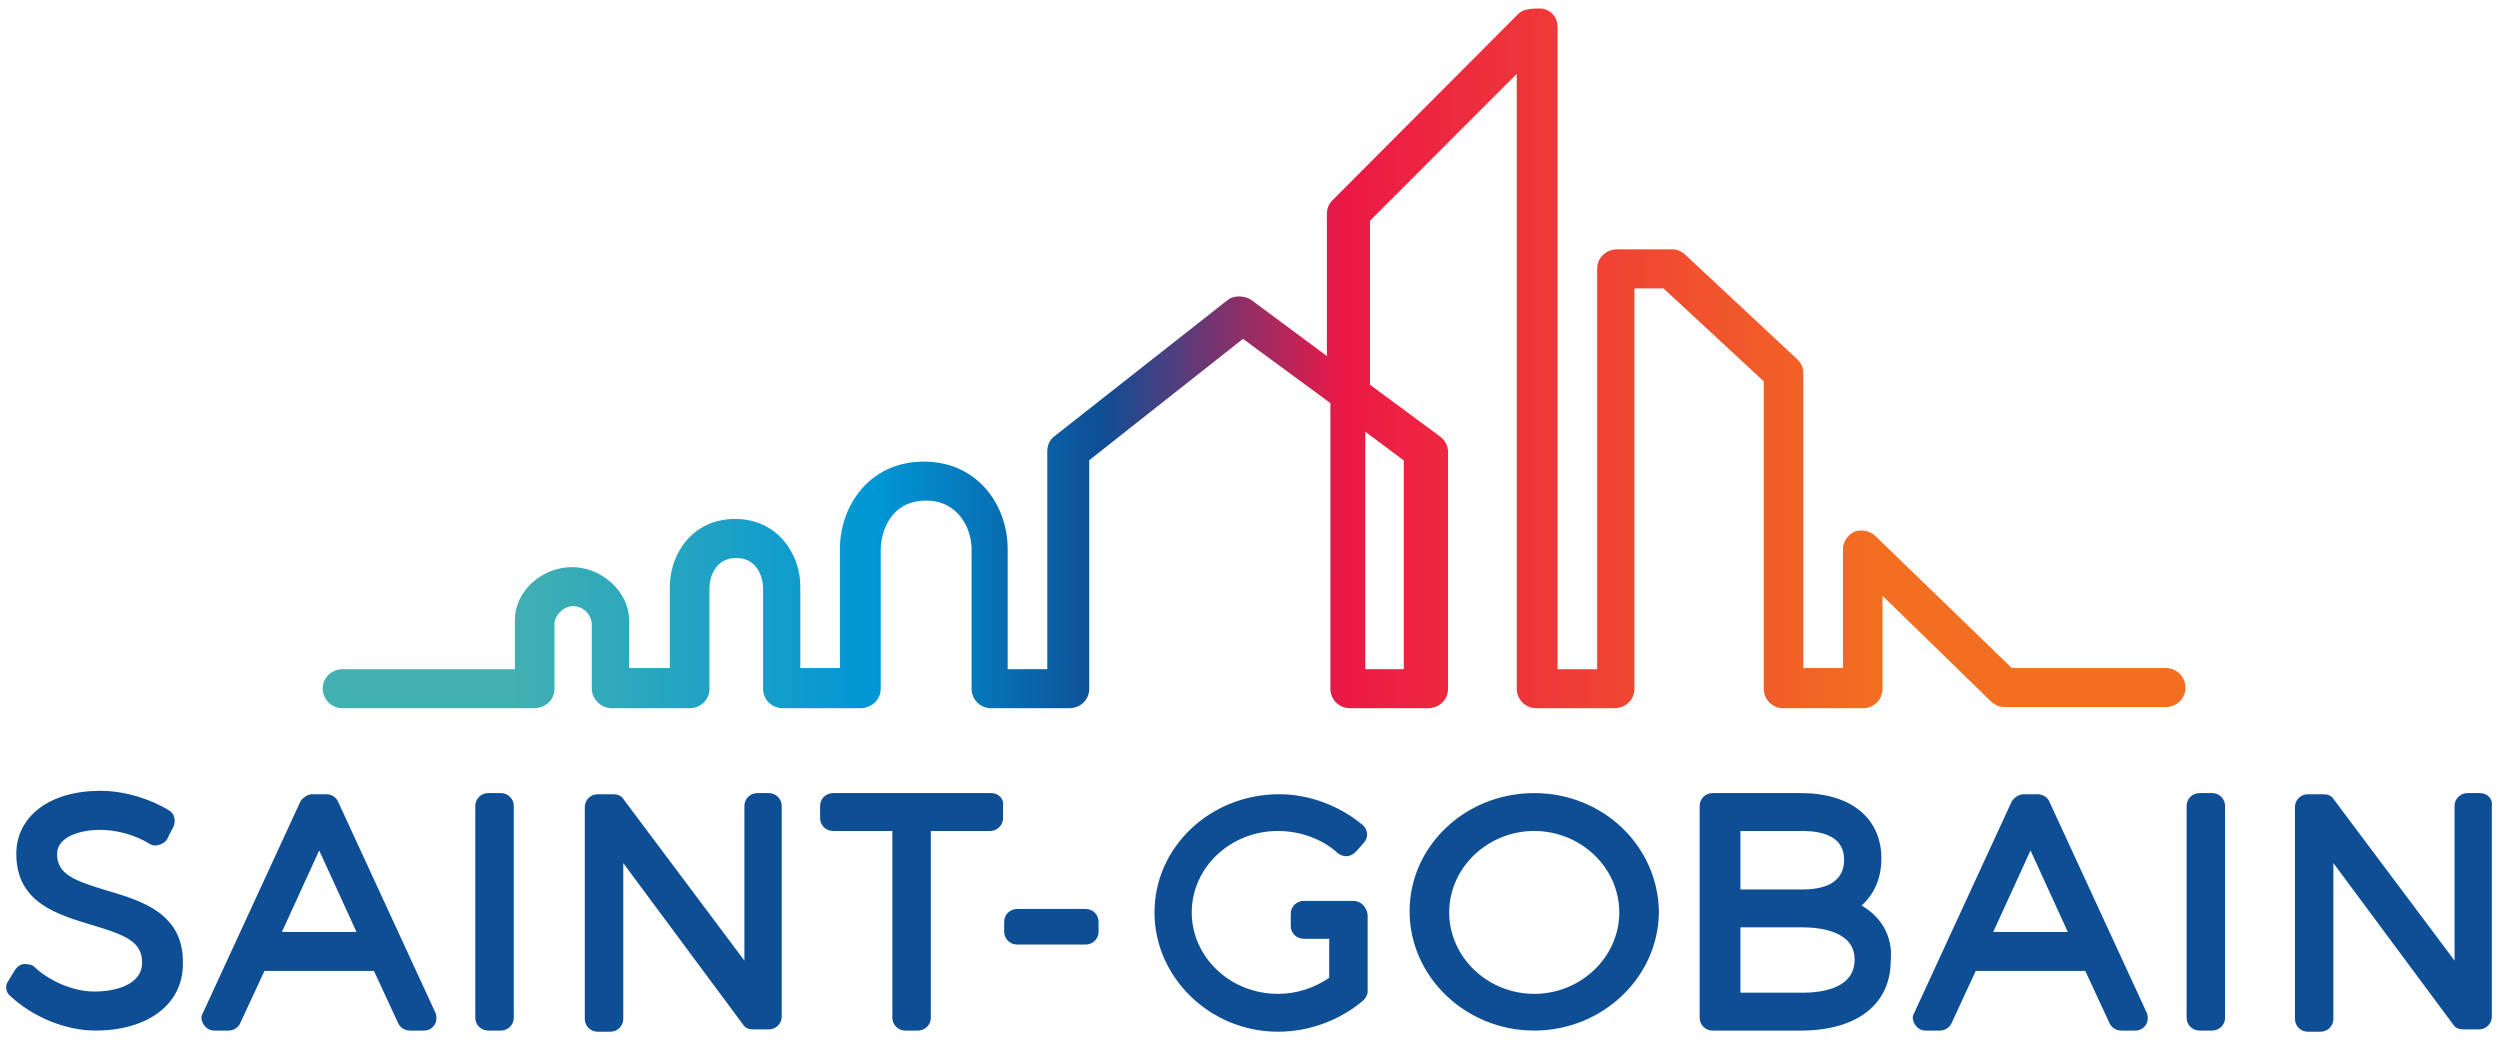 <svg width="118" height="50" viewBox="0 0 118 50" fill="none" xmlns="http://www.w3.org/2000/svg">
<g clip-path="url(#clip0_425_745)">
<path d="M5.059 42.037C3.409 41.549 2.694 41.225 2.694 40.305C2.694 39.492 3.794 39.168 4.728 39.168C5.553 39.168 6.433 39.438 7.037 39.817C7.203 39.925 7.368 39.925 7.533 39.871C7.697 39.817 7.863 39.709 7.918 39.546L8.193 39.005C8.302 38.734 8.248 38.409 7.973 38.247C7.093 37.706 5.884 37.326 4.728 37.326C2.364 37.326 0.77 38.518 0.77 40.305C0.77 42.632 2.749 43.173 4.344 43.661C5.994 44.148 6.708 44.473 6.708 45.448C6.708 46.423 5.553 46.801 4.453 46.801C3.409 46.801 2.255 46.26 1.595 45.61C1.539 45.556 1.374 45.502 1.155 45.502C0.99 45.502 0.824 45.61 0.714 45.772L0.385 46.313C0.22 46.531 0.275 46.855 0.495 47.018C1.539 47.993 3.079 48.642 4.509 48.642C6.983 48.642 8.633 47.397 8.633 45.502C8.688 43.119 6.708 42.524 5.059 42.037ZM13.307 43.986L15.066 40.141L16.826 43.986H13.307ZM15.946 37.814C15.836 37.597 15.616 37.488 15.396 37.488H14.736C14.516 37.488 14.297 37.652 14.186 37.814L9.569 47.83C9.458 47.993 9.512 48.209 9.623 48.371C9.733 48.535 9.898 48.643 10.117 48.643H10.777C10.997 48.643 11.217 48.534 11.327 48.317L12.482 45.827H17.65L18.805 48.317C18.915 48.534 19.135 48.643 19.355 48.643H20.015C20.235 48.643 20.4 48.534 20.51 48.371C20.619 48.209 20.619 47.993 20.565 47.83L15.946 37.814ZM23.644 37.434H23.039C22.71 37.434 22.434 37.706 22.434 38.03V48.047C22.434 48.371 22.71 48.643 23.039 48.643H23.644C23.974 48.643 24.25 48.371 24.25 48.047V38.03C24.25 37.706 23.974 37.434 23.644 37.434ZM36.291 37.434H35.741C35.41 37.434 35.136 37.706 35.136 38.03V45.34L29.417 37.706C29.307 37.542 29.142 37.489 28.923 37.489H28.207C27.878 37.489 27.602 37.76 27.602 38.084V48.101C27.602 48.425 27.878 48.697 28.207 48.697H28.813C29.142 48.697 29.418 48.425 29.418 48.101V40.738L35.081 48.371C35.191 48.535 35.356 48.588 35.576 48.588H36.291C36.62 48.588 36.896 48.317 36.896 47.993V38.029C36.896 37.706 36.62 37.434 36.291 37.434ZM46.793 37.434H39.315C38.984 37.434 38.709 37.706 38.709 38.03V38.626C38.709 38.951 38.984 39.222 39.315 39.222H42.119V48.047C42.119 48.371 42.394 48.643 42.724 48.643H43.329C43.659 48.643 43.934 48.371 43.934 48.047V39.222H46.737C47.068 39.222 47.343 38.95 47.343 38.626V38.03C47.397 37.706 47.123 37.434 46.793 37.434ZM51.247 42.903H48.003C47.672 42.903 47.397 43.174 47.397 43.499V43.986C47.397 44.31 47.672 44.582 48.003 44.582H51.247C51.577 44.582 51.852 44.31 51.852 43.986V43.499C51.852 43.174 51.578 42.903 51.247 42.903ZM63.894 42.524H61.53C61.199 42.524 60.924 42.795 60.924 43.119V43.715C60.924 44.04 61.199 44.31 61.53 44.31H62.739V46.152C62.024 46.639 61.2 46.91 60.32 46.91C58.066 46.91 56.25 45.177 56.25 43.065C56.25 40.954 58.066 39.222 60.32 39.222C61.364 39.222 62.409 39.6 63.124 40.25C63.234 40.358 63.399 40.413 63.563 40.413C63.728 40.413 63.894 40.305 64.004 40.196L64.388 39.763C64.609 39.492 64.553 39.168 64.334 38.951C63.234 38.03 61.805 37.488 60.374 37.488C57.131 37.488 54.492 39.979 54.492 43.065C54.492 46.152 57.131 48.697 60.32 48.697C61.805 48.697 63.234 48.156 64.334 47.234C64.444 47.126 64.553 46.964 64.553 46.801V43.174C64.499 42.795 64.224 42.524 63.894 42.524ZM72.416 46.91C70.217 46.91 68.402 45.177 68.402 43.065C68.402 40.954 70.217 39.222 72.416 39.222C74.616 39.222 76.43 40.954 76.43 43.065C76.43 45.177 74.616 46.91 72.416 46.91ZM72.416 37.434C69.172 37.434 66.533 39.925 66.533 43.011C66.533 46.098 69.173 48.643 72.416 48.643C75.661 48.643 78.3 46.098 78.3 43.011C78.246 39.925 75.661 37.434 72.416 37.434ZM82.149 43.77H85.063C85.998 43.77 87.538 43.986 87.538 45.285C87.538 46.585 86.163 46.855 85.063 46.855H82.149V43.77ZM85.063 41.983H82.149V39.222H85.063C85.943 39.222 87.043 39.438 87.043 40.575C87.043 41.495 86.382 41.983 85.063 41.983ZM87.867 42.74C88.472 42.199 88.802 41.441 88.802 40.521C88.802 38.626 87.373 37.434 85.008 37.434H80.829C80.499 37.434 80.224 37.706 80.224 38.03V48.047C80.224 48.371 80.5 48.643 80.829 48.643H85.008C87.648 48.643 89.242 47.398 89.242 45.34C89.352 44.202 88.802 43.283 87.867 42.74ZM94.081 43.986L95.841 40.141L97.6 43.986H94.081ZM96.72 37.814C96.61 37.597 96.39 37.488 96.17 37.488H95.51C95.291 37.488 95.07 37.652 94.96 37.814L90.342 47.83C90.232 47.993 90.287 48.209 90.397 48.371C90.507 48.535 90.671 48.643 90.892 48.643H91.552C91.771 48.643 91.991 48.534 92.102 48.317L93.256 45.827H98.425L99.58 48.317C99.69 48.534 99.909 48.643 100.129 48.643H100.79C101.009 48.643 101.174 48.534 101.284 48.371C101.394 48.209 101.394 47.993 101.339 47.83L96.72 37.814ZM104.418 37.434H103.814C103.483 37.434 103.208 37.706 103.208 38.03V48.047C103.208 48.371 103.483 48.643 103.814 48.643H104.418C104.748 48.643 105.023 48.371 105.023 48.047V38.03C105.023 37.706 104.748 37.434 104.418 37.434ZM117.064 37.434H116.46C116.13 37.434 115.855 37.706 115.855 38.03V45.34L110.136 37.706C110.027 37.542 109.861 37.489 109.642 37.489H108.927C108.597 37.489 108.322 37.76 108.322 38.084V48.101C108.322 48.425 108.597 48.697 108.927 48.697H109.532C109.861 48.697 110.136 48.425 110.136 48.101V40.738L115.8 48.371C115.91 48.535 116.075 48.588 116.295 48.588H117.01C117.339 48.588 117.614 48.317 117.614 47.993V38.029C117.67 37.706 117.395 37.434 117.064 37.434Z" fill="#0E4E95"/>
<path d="M64.444 20.379L66.258 21.733V31.587H64.444V20.379ZM71.647 0.671L62.904 9.442C62.738 9.605 62.629 9.822 62.629 10.092V16.806L59.055 14.152C58.724 13.937 58.23 13.937 57.955 14.152L49.762 20.596C49.542 20.759 49.432 21.029 49.432 21.3V31.587H47.562V25.902C47.562 23.899 46.188 21.788 43.604 21.788C41.019 21.788 39.644 23.899 39.644 25.902V31.533H37.775V27.689C37.775 26.118 36.676 24.494 34.696 24.494C32.662 24.494 31.616 26.172 31.616 27.689V31.533H29.692V31.424V29.259C29.692 27.96 28.427 26.768 26.998 26.768C25.568 26.768 24.303 27.906 24.303 29.259V31.587H16.166C15.671 31.587 15.23 31.967 15.23 32.508C15.23 32.724 15.34 32.995 15.505 33.157C15.671 33.32 15.89 33.428 16.165 33.428H25.238C25.459 33.428 25.733 33.32 25.898 33.157C26.063 32.995 26.173 32.779 26.173 32.508V29.422C26.173 29.096 26.557 28.609 27.053 28.609C27.548 28.609 27.932 29.043 27.932 29.476V32.508C27.932 32.995 28.373 33.428 28.867 33.428H32.551C33.046 33.428 33.487 33.049 33.487 32.508V27.742C33.487 27.256 33.761 26.336 34.751 26.336C35.741 26.336 36.016 27.256 36.016 27.743V32.508C36.016 32.995 36.401 33.428 36.95 33.428H40.634C40.854 33.428 41.129 33.32 41.294 33.157C41.458 32.995 41.569 32.779 41.569 32.508V25.956C41.569 25.144 42.009 23.628 43.714 23.628C45.253 23.628 45.858 24.982 45.858 25.902V32.507C45.858 32.995 46.243 33.428 46.792 33.428H50.477C50.972 33.428 51.411 33.049 51.411 32.508V21.733L51.467 21.679L58.67 15.994L62.794 19.026V32.508C62.794 32.995 63.178 33.428 63.727 33.428H67.412C67.908 33.428 68.347 33.049 68.347 32.508V21.299C68.347 21.029 68.183 20.758 67.962 20.596L64.663 18.16V10.417L64.718 10.363L71.591 3.486V32.508C71.591 32.995 71.976 33.428 72.526 33.428H76.21C76.705 33.428 77.145 33.049 77.145 32.508V13.612H78.519L78.575 13.666L83.249 17.997V32.508C83.249 32.995 83.633 33.428 84.183 33.428H87.923C88.417 33.428 88.856 33.049 88.856 32.508V28.122L93.97 33.104C94.135 33.265 94.356 33.373 94.63 33.373H102.219C102.714 33.373 103.154 32.996 103.154 32.453C103.154 31.967 102.768 31.533 102.219 31.533H94.96L94.905 31.479L88.527 25.307C88.252 25.036 87.867 24.982 87.538 25.09C87.207 25.253 86.988 25.577 86.988 25.902V31.533H85.118V17.619C85.118 17.347 85.008 17.131 84.843 16.968L79.564 12.041C79.4 11.879 79.179 11.77 78.959 11.77H76.321C75.825 11.77 75.386 12.149 75.386 12.691V31.587H73.516V1.268C73.516 0.888 73.296 0.564 72.966 0.456C72.856 0.4 72.746 0.4 72.636 0.4C72.031 0.4 71.811 0.509 71.647 0.671Z" fill="url(#paint0_linear_425_745)"/>
</g>
<defs>
<linearGradient id="paint0_linear_425_745" x1="15.2" y1="16.891" x2="102.869" y2="16.891" gradientUnits="userSpaceOnUse">
<stop stop-color="#43B0B1"/>
<stop offset="0.1" stop-color="#43B0B1"/>
<stop offset="0.3" stop-color="#0096D5"/>
<stop offset="0.42" stop-color="#0E4E95"/>
<stop offset="0.55" stop-color="#EC1846"/>
<stop offset="0.84" stop-color="#F26F21"/>
<stop offset="1" stop-color="#F26F21"/>
</linearGradient>
<clipPath id="clip0_425_745">
<rect width="118" height="49" fill="white" transform="translate(0 0.4)"/>
</clipPath>
</defs>
</svg>
